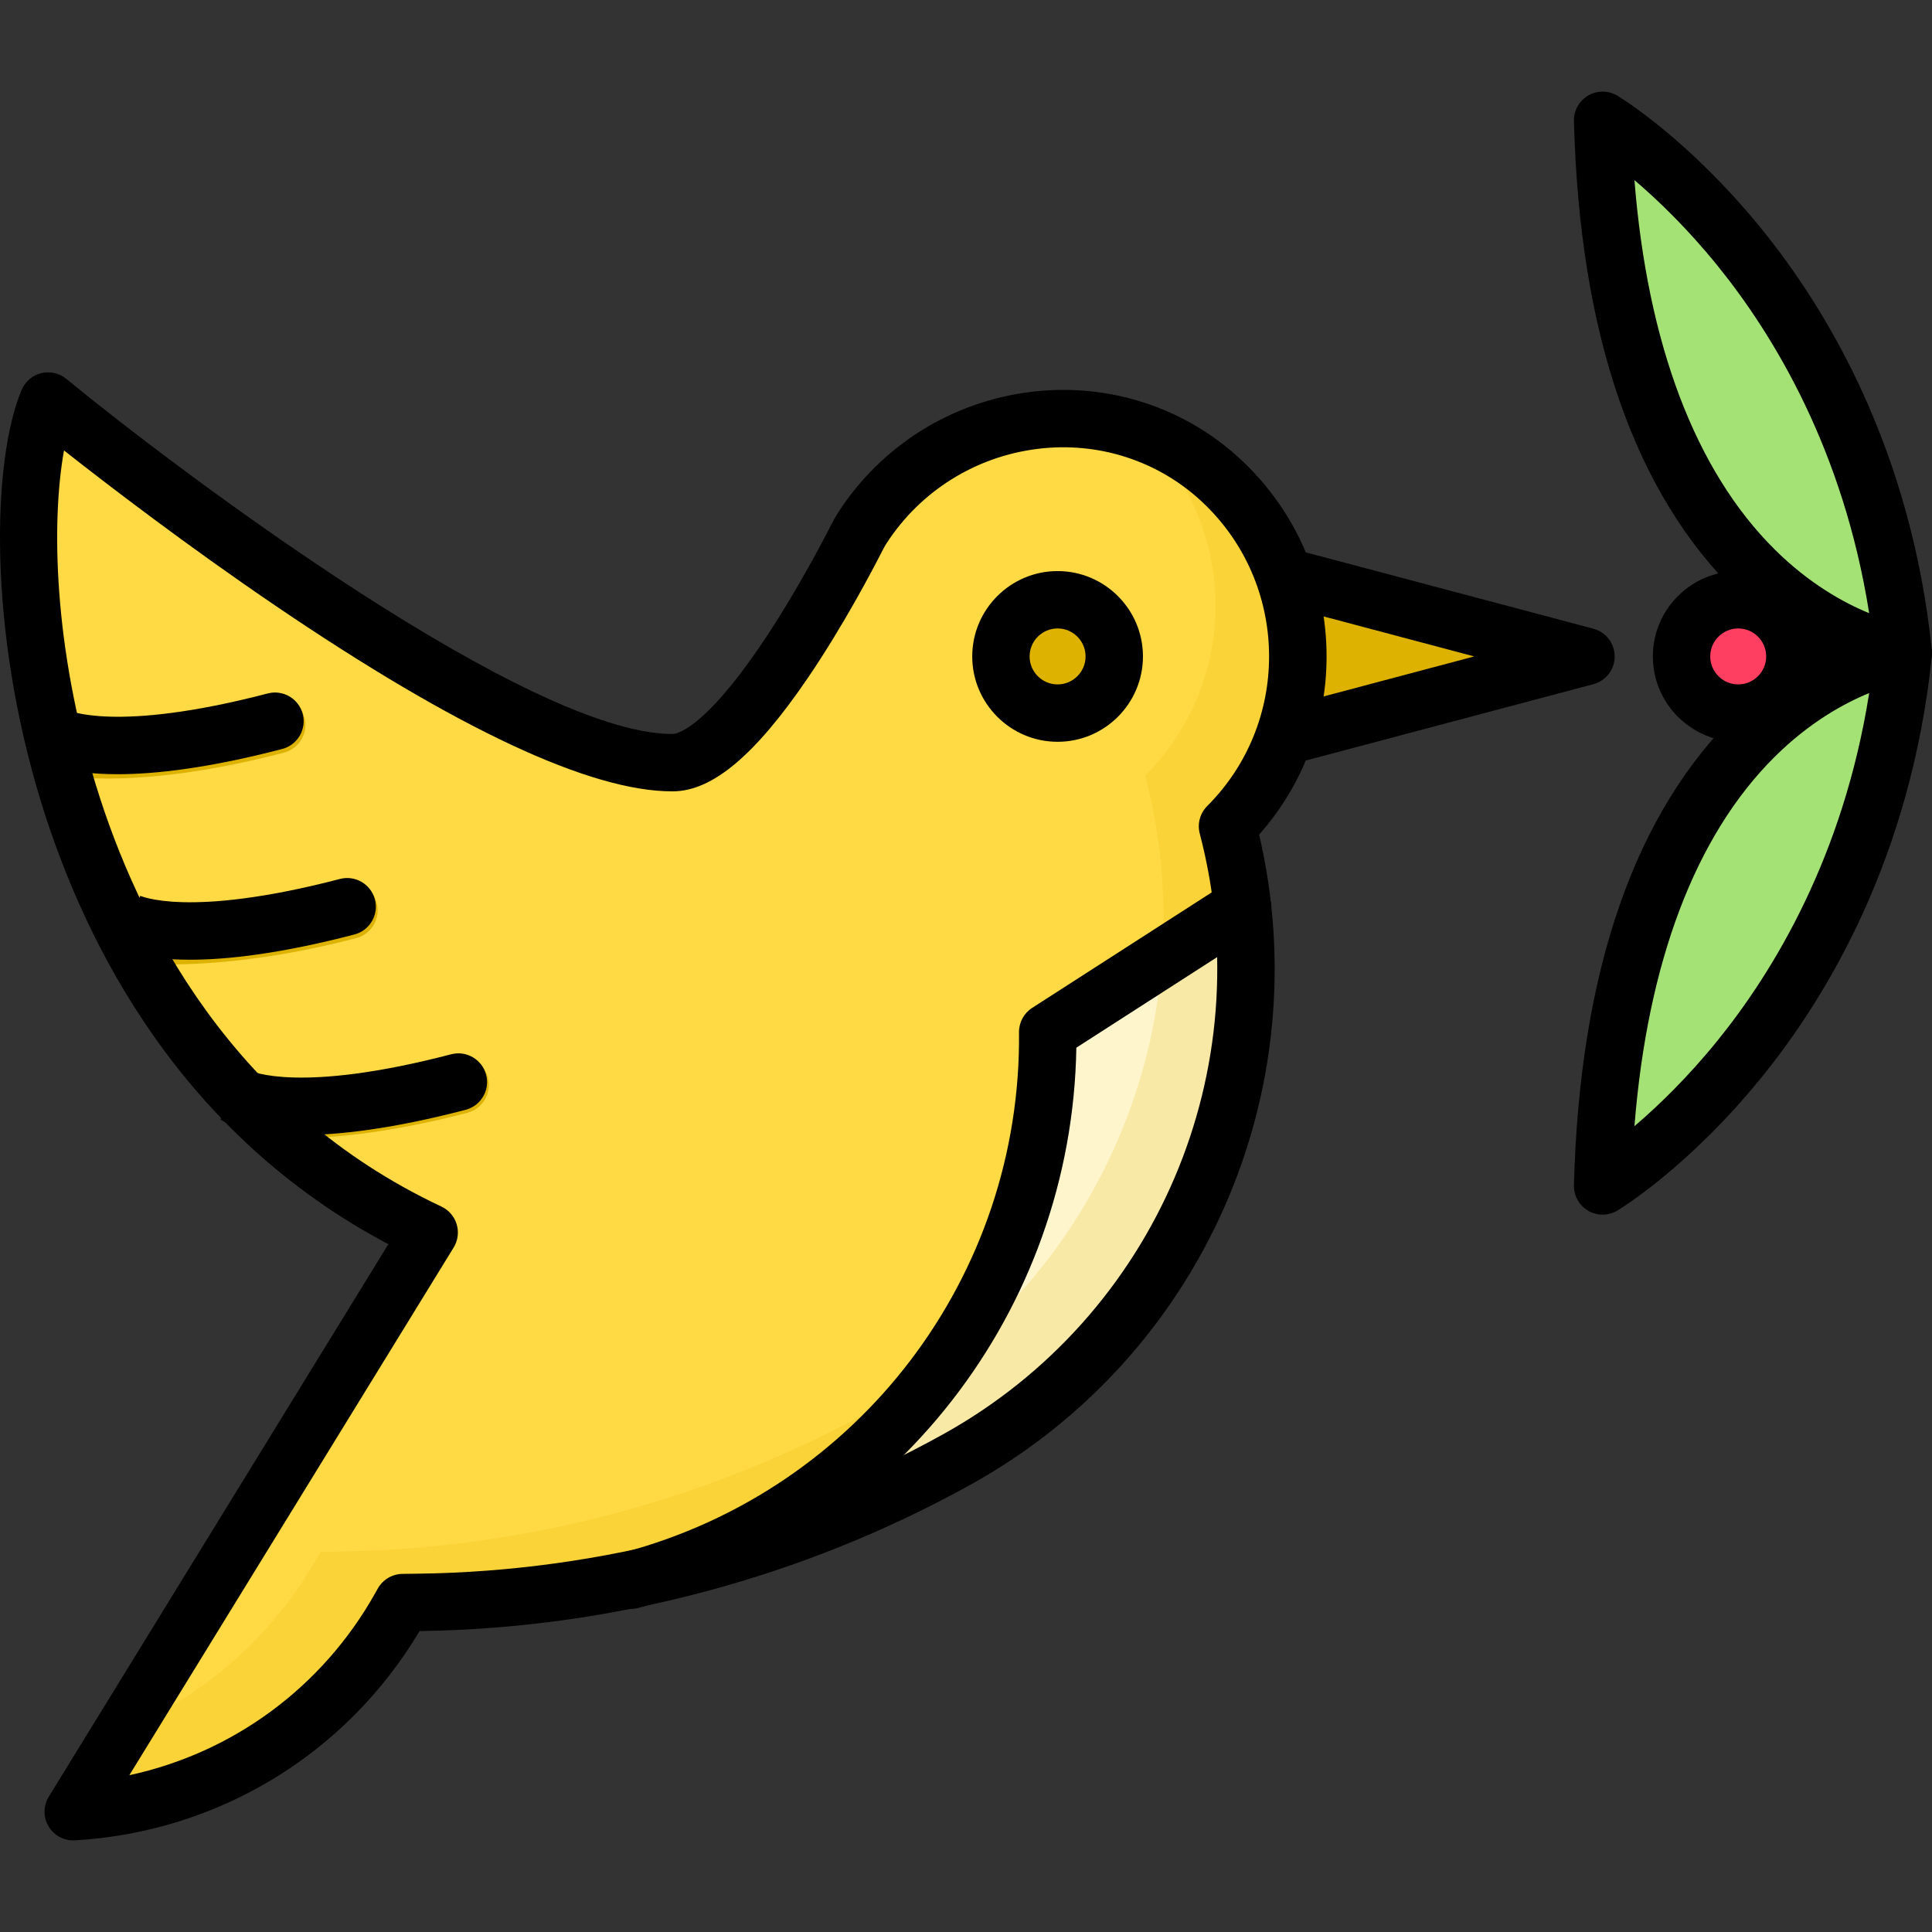 <?xml version="1.0" encoding="iso-8859-1"?>
<!-- Uploaded to: SVG Repo, www.svgrepo.com, Generator: SVG Repo Mixer Tools -->
<svg height="800px" width="800px" version="1.1" id="Layer_1" xmlns="http://www.w3.org/2000/svg" xmlns:xlink="http://www.w3.org/1999/xlink" 
	 viewBox="0 0 512 512" xml:space="preserve">
<rect x="0" y="0" width="512" height="512" fill="#333333" stroke="none"/>
<polygon style="fill:#DDB200;" points="334.755,153.241 420.306,173.961 334.755,194.685 "/>
<path style="fill:#FFDA44;" d="M12.743,106.272c-14.028,33.45-5.247,170.417,100.999,220.359L19.406,480.12l0,0
	c36.216-2.106,68.867-22.513,86.627-54.146l0.716-1.274l4.19-0.054c49.941-0.644,98.943-13.654,142.626-37.868l0,0
	c59.456-32.957,88.99-102.039,71.735-167.791l0,0c24.867-24.867,24.867-65.185,0-90.052c-0.518-0.518-1.043-1.025-1.574-1.522
	c-28.43-26.572-74.106-20.018-95.16,12.432c-0.548,0.844-1.034,1.723-1.489,2.622c-4.449,8.768-30.986,59.551-48.769,59.647
	C129.868,202.378,12.743,106.272,12.743,106.272z"/>
<g>
	<path style="fill:#DDB200;" d="M75.258,199.45c4.063-1.06,6.498-5.214,5.438-9.276c-1.06-4.063-5.213-6.499-9.276-5.438
		c-33.961,8.859-52.374,6.241-58.34,4.853c1.11,5.297,2.425,10.682,3.956,16.113c3.132,0.365,6.894,0.618,11.35,0.618
		C39.533,206.32,54.952,204.747,75.258,199.45z"/>
	<path style="fill:#DDB200;" d="M94.389,248.615c4.063-1.06,6.498-5.214,5.438-9.276c-1.06-4.063-5.213-6.499-9.276-5.438
		c-30.331,7.913-51.317,6.87-61.125,5.55c2.484,5.389,5.222,10.733,8.222,15.993c2.036,0.094,4.209,0.154,6.559,0.154
		C56.692,255.597,73.57,254.045,94.389,248.615z"/>
	<path style="fill:#DDB200;" d="M123.863,294.905c4.063-1.06,6.498-5.214,5.438-9.276c-1.059-4.063-5.214-6.499-9.276-5.438
		c-39.56,10.321-59.211,5.075-61.842,4.28c5.157,6.021,11.089,11.861,17.229,17.263c0.448,0.005,0.432,0.01,0.893,0.01
		C87.81,301.743,103.581,300.195,123.863,294.905z"/>
	<circle style="fill:#DDB200;" cx="280.278" cy="173.964" r="15.018"/>
</g>
<circle style="fill:#FF3F62;" cx="460.649" cy="173.964" r="15.018"/>
<g>
	<path style="fill:#A4E276;" d="M504.395,173.085c0,0-76.23,9.47-79.686,141.205C424.71,314.291,494.063,272.663,504.395,173.085z"
		/>
	<path style="fill:#A4E276;" d="M504.395,173.085c0,0-76.23-9.47-79.686-141.205C424.71,31.88,494.063,73.508,504.395,173.085z"/>
</g>
<path style="fill:#FFF5CC;" d="M278.813,273.49c0.719,67.209-43.723,126.433-108.221,144.664
	c29.345-6.191,57.714-16.729,84.135-31.375l0,0c53.055-29.409,82.281-87.583,75.699-146.488L278.813,273.49L278.813,273.49z"/>
<g style="opacity:0.19;">
	<path style="fill:#DDB200;" d="M325.301,222.21c24.867-24.867,24.867-65.185,0-90.052c-0.518-0.518-1.043-1.025-1.574-1.522
		c-5.017-4.689-10.578-8.325-16.438-10.991c20.988,25.018,19.734,62.364-3.792,85.891l0,0
		c17.255,65.752-12.279,134.834-71.735,167.791l0,0c-43.683,24.214-92.685,37.224-142.626,37.868l-4.19,0.054l-0.716,1.274
		c-11.257,20.048-28.499,35.579-48.836,44.808l-15.987,26.011l0,0c36.216-2.106,68.867-22.513,86.627-54.146l0.716-1.274l4.19-0.054
		c49.941-0.644,98.943-13.654,142.626-37.868l0,0C313.021,357.046,342.555,287.964,325.301,222.21L325.301,222.21z"/>
</g>
<path d="M280.274,196.582c-12.473,0-22.62-10.148-22.62-22.621c0-12.473,10.148-22.621,22.62-22.621
	c12.474,0,22.621,10.148,22.621,22.621C302.895,186.434,292.749,196.582,280.274,196.582z M280.274,166.546
	c-4.088,0-7.414,3.326-7.414,7.415s3.326,7.415,7.414,7.415c4.089,0,7.415-3.326,7.415-7.415S284.363,166.546,280.274,166.546z"/>
<path d="M460.645,196.582c-12.473,0-22.62-10.148-22.62-22.621c0-12.473,10.148-22.621,22.62-22.621
	c12.474,0,22.621,10.148,22.621,22.621C483.266,186.434,473.119,196.582,460.645,196.582z M460.645,166.546
	c-4.088,0-7.414,3.326-7.414,7.415s3.326,7.415,7.414,7.415c4.089,0,7.415-3.326,7.415-7.415S464.734,166.546,460.645,166.546z"/>
<path d="M342.271,202.291c-3.364,0-6.439-2.249-7.344-5.654c-1.078-4.058,1.338-8.223,5.397-9.3l50.358-13.375l-50.358-13.371
	c-4.058-1.078-6.475-5.241-5.397-9.3c1.078-4.059,5.24-6.473,9.3-5.397l78.031,20.72c3.332,0.885,5.652,3.901,5.652,7.349
	c0,3.447-2.32,6.464-5.652,7.349l-78.031,20.724C343.573,202.208,342.915,202.291,342.271,202.291z"/>
<path d="M19.405,487.723c-2.663,0-5.147-1.397-6.525-3.701c-1.454-2.432-1.436-5.47,0.048-7.883l89.987-146.413
	c-55.045-29.111-80.416-79.374-92.044-117.226c-13.984-45.521-13.086-90.221-5.14-109.168c0.929-2.215,2.85-3.86,5.18-4.438
	c2.33-0.579,4.798-0.021,6.654,1.5C49.511,126.6,140.521,194.51,178.098,194.51c0.058,0,0.112,0,0.169,0
	c0.749-0.004,7.758-0.691,23.144-23.252c9.173-13.452,16.774-28.072,18.886-32.233c0.634-1.249,1.253-2.335,1.892-3.319
	c11.47-17.678,30.074-29.29,51.039-31.856c20.468-2.504,40.766,4.058,55.692,18.008c0.593,0.555,1.181,1.122,1.761,1.703
	c13.46,13.46,20.875,31.36,20.875,50.4c0,17.574-6.316,34.177-17.877,47.217c15.888,67.916-15.117,138.268-76.425,172.251
	c-44.586,24.715-95.089,38.136-146.063,38.818c-19.4,32.589-53.329,53.254-91.341,55.464
	C19.7,487.719,19.552,487.723,19.405,487.723z M16.966,119.378c-3.393,18.683-2.791,52.094,8.442,88.656
	c11.25,36.617,36.267,85.722,91.568,111.717c1.959,0.92,3.432,2.633,4.051,4.706c0.619,2.073,0.325,4.313-0.808,6.157
	L34.277,470.446c27.425-5.926,51.107-23.224,65.128-48.196l0.715-1.273c1.329-2.366,3.819-3.845,6.532-3.881l4.19-0.054
	c48.519-0.626,96.599-13.39,139.037-36.915c56.463-31.298,84.453-96.768,68.067-159.211c-0.686-2.615,0.066-5.395,1.977-7.306
	c21.863-21.863,21.863-57.436,0-79.3c-0.457-0.458-0.919-0.905-1.387-1.341c-11.632-10.872-27.468-15.986-43.463-14.026
	c-16.488,2.018-31.114,11.144-40.129,25.039c-0.344,0.531-0.701,1.161-1.089,1.925c-2.215,4.364-10.197,19.713-19.882,33.917
	c-13.867,20.336-25.188,29.834-35.625,29.891c-0.076,0-0.154,0-0.231,0c-21.675,0-57.009-16.53-105.028-49.136
	C49.507,144.569,28.416,128.392,16.966,119.378z"/>
<path d="M31.182,205.174c-13.965,0-19.876-3.119-21.412-4.12l8.308-12.736c0,0-0.103-0.084-0.34-0.205
	c0.124,0.064,12.775,6.207,53.215-4.343c4.064-1.059,8.216,1.375,9.276,5.438c1.059,4.063-1.375,8.216-5.438,9.276
	C55.253,203.58,41.16,205.174,31.182,205.174z"/>
<path d="M50.312,254.338c-13.965,0-19.875-3.119-21.41-4.12l8.307-12.736c0,0-0.103-0.084-0.34-0.206
	c0.123,0.064,12.776,6.207,53.215-4.343c4.064-1.059,8.216,1.375,9.276,5.438c1.059,4.063-1.375,8.216-5.438,9.276
	C74.383,252.744,60.291,254.338,50.312,254.338z"/>
<path d="M79.787,300.799c-13.965,0-19.876-3.119-21.412-4.12l8.308-12.736c0,0-0.103-0.084-0.34-0.205
	c0.131,0.067,12.787,6.204,53.215-4.343c4.062-1.059,8.217,1.375,9.276,5.438c1.059,4.063-1.375,8.216-5.438,9.276
	C103.858,299.207,89.765,300.799,79.787,300.799z"/>
<path d="M424.71,321.894c-1.324,0-2.647-0.345-3.832-1.036c-2.397-1.399-3.841-3.992-3.768-6.767
	c1.487-56.695,16.108-98.842,43.455-125.271c21.073-20.365,42.012-23.17,42.894-23.279c2.3-0.286,4.605,0.493,6.259,2.115
	c1.655,1.622,2.481,3.91,2.241,6.214c-5.531,53.306-27.735,90.309-45.388,111.963c-19.249,23.613-37.193,34.523-37.95,34.976
	C427.42,321.532,426.064,321.894,424.71,321.894z M495.351,183.67c-6.648,2.721-15.81,7.745-25,16.851
	c-21.022,20.825-33.761,54.475-37.204,97.924c6.164-5.257,14.012-12.792,22.061-22.739
	C470.1,257.297,488.539,226.857,495.351,183.67z"/>
<path d="M504.395,180.688c-0.311,0-0.624-0.019-0.938-0.058c-0.881-0.109-21.82-2.915-42.894-23.279
	c-27.349-26.429-41.968-68.577-43.455-125.271c-0.073-2.775,1.372-5.368,3.768-6.767c2.399-1.399,5.368-1.38,7.745,0.048
	c0.755,0.453,18.7,11.362,37.95,34.976c17.652,21.655,39.856,58.658,45.388,111.963c0.239,2.304-0.586,4.593-2.241,6.214
	C508.287,179.917,506.374,180.688,504.395,180.688z M433.146,47.727c3.443,43.447,16.182,77.099,37.204,97.924
	c9.19,9.106,18.352,14.13,25,16.851c-6.812-43.187-25.249-73.627-40.143-92.036C447.159,60.517,439.311,52.985,433.146,47.727z"/>
<path d="M167.217,426.373c-3.362,0-6.436-2.247-7.343-5.649c-1.08-4.058,1.333-8.223,5.391-9.303
	c62.385-16.609,105.472-73.294,104.782-137.848c-0.027-2.616,1.291-5.061,3.489-6.476l51.614-33.201
	c3.532-2.272,8.236-1.251,10.508,2.281c2.272,3.532,1.25,8.237-2.281,10.508l-48.136,30.964
	c-1.125,69.74-48.327,130.432-116.064,148.466C168.523,426.288,167.864,426.373,167.217,426.373z"/>
</svg>